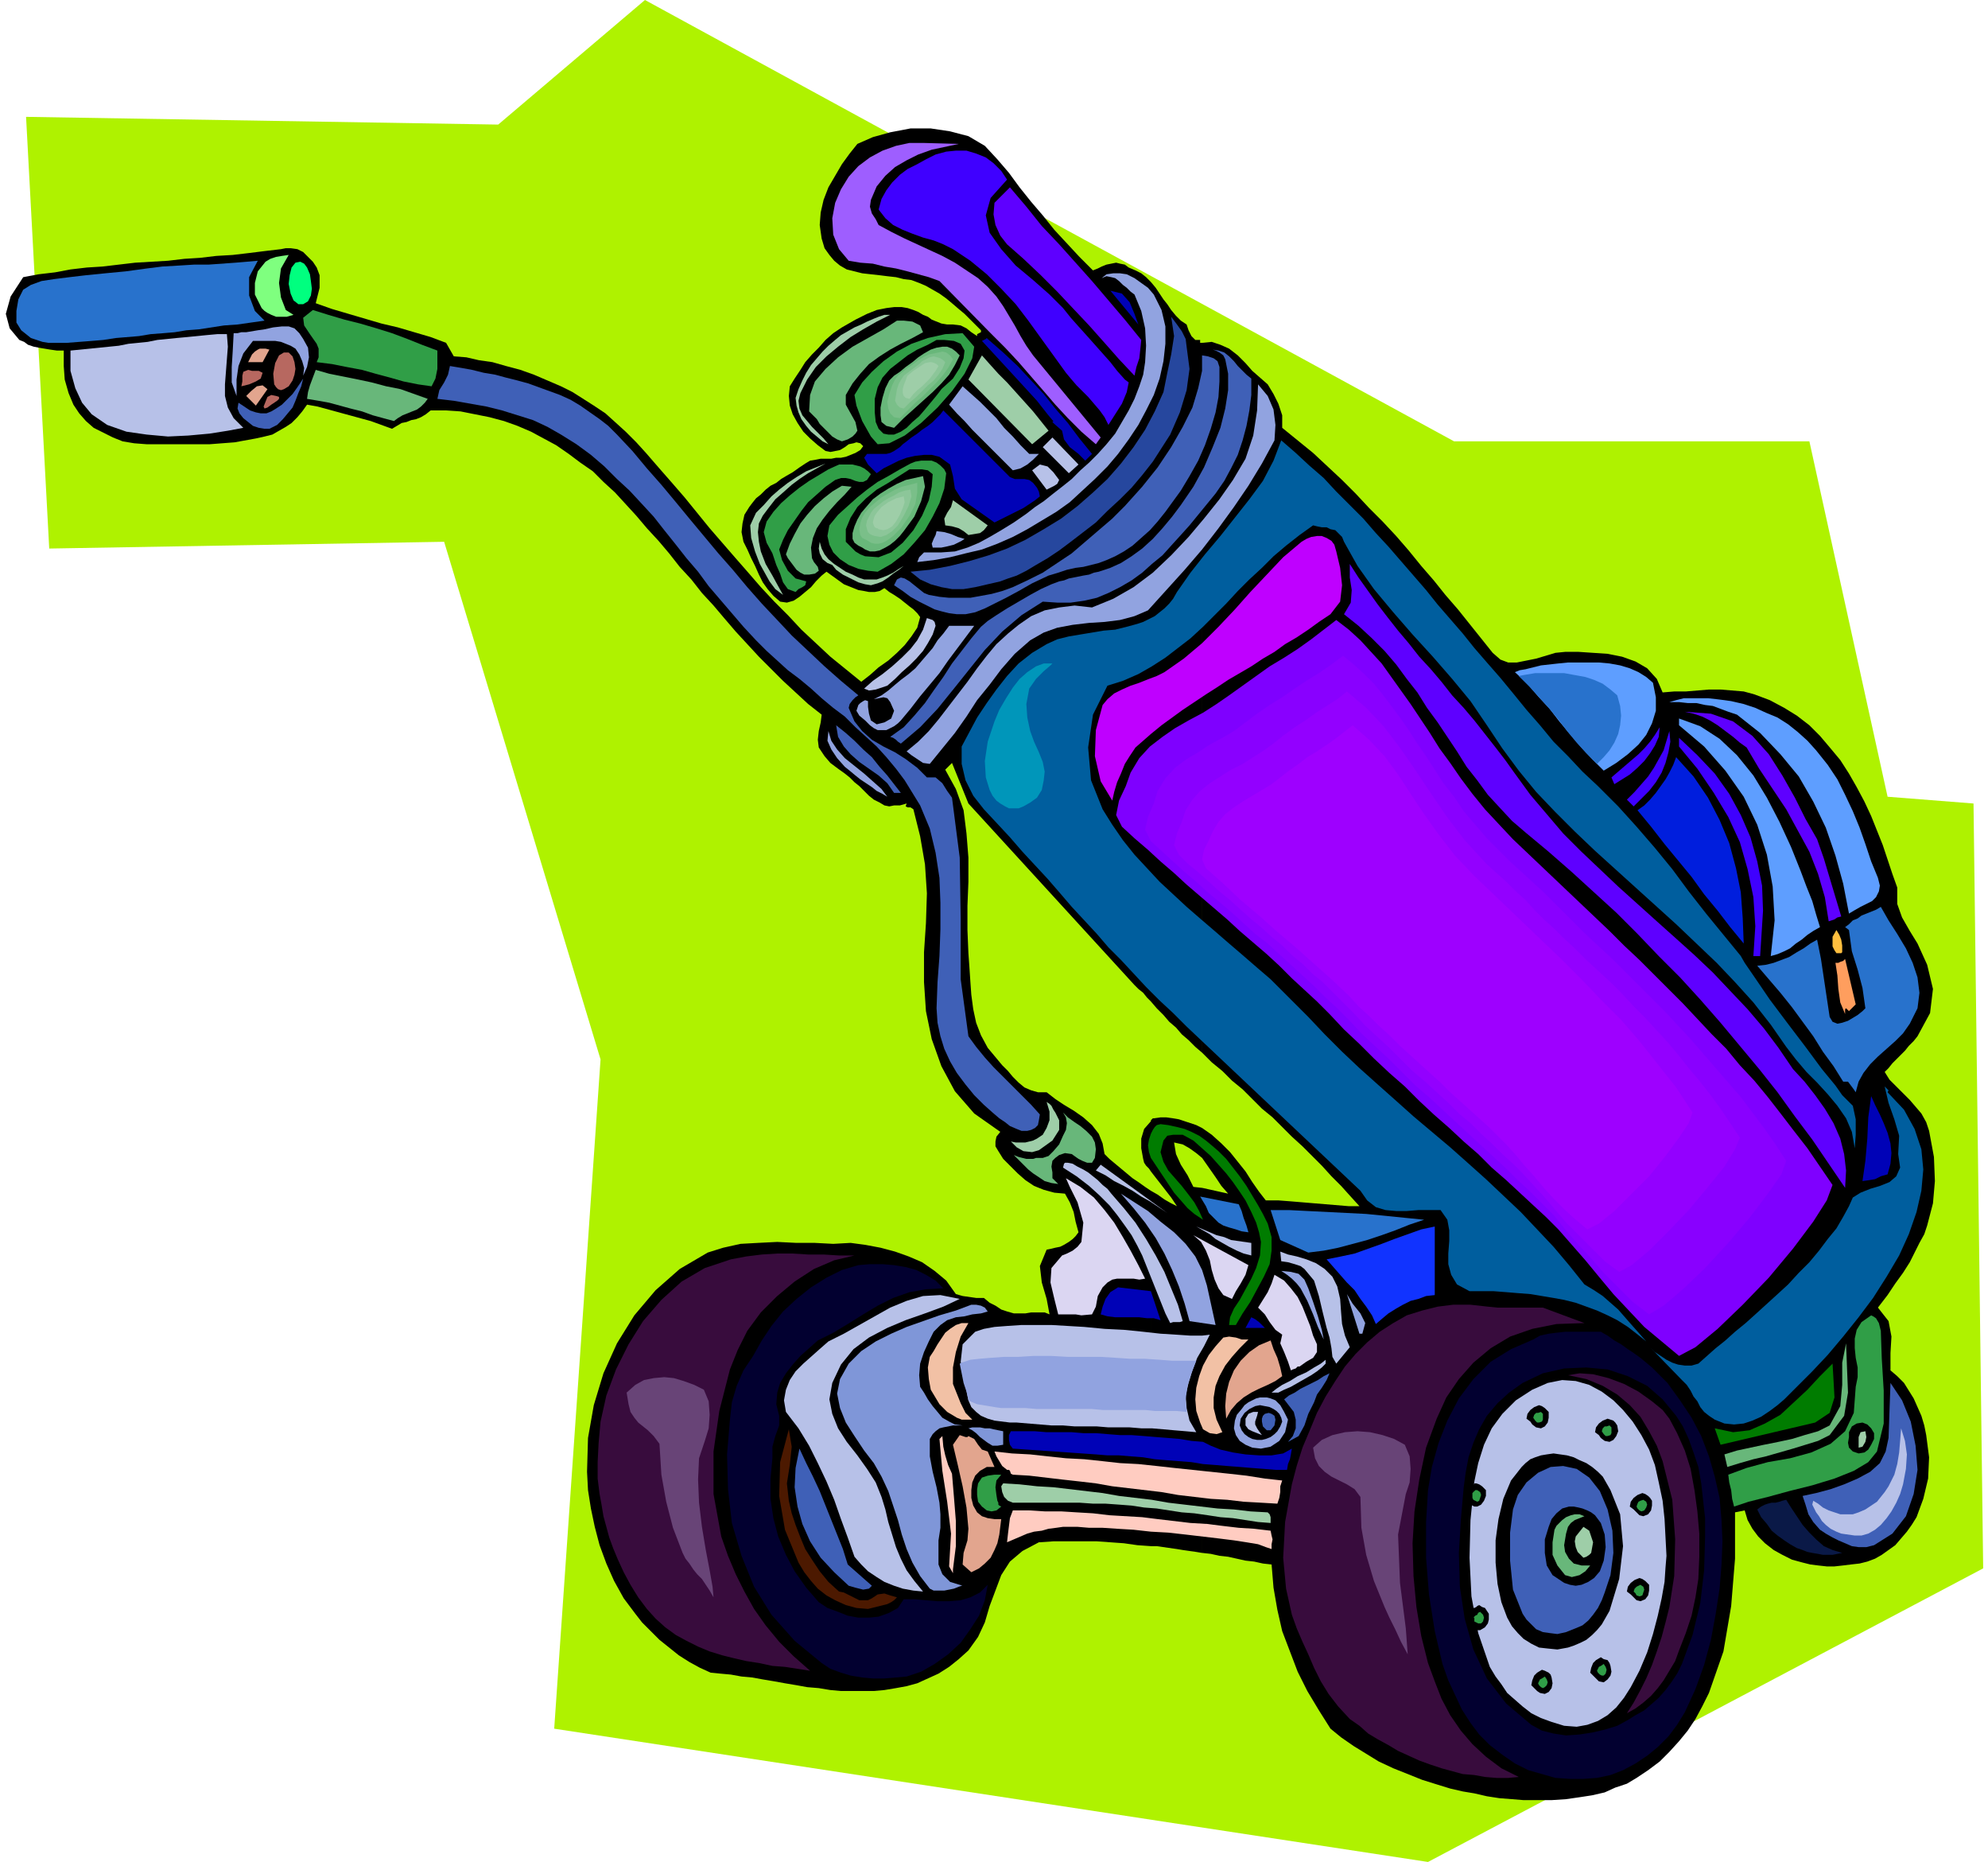 <svg xmlns="http://www.w3.org/2000/svg" width="2.059in" height="1.928in" fill-rule="evenodd" stroke-linecap="round" preserveAspectRatio="none" viewBox="0 0 2059 1928"><style>.pen1{stroke:none}.brush3{fill:#000}.brush4{fill:#0002b7}.brush6{fill:#3f00ff}.brush7{fill:#5e00ff}.brush9{fill:#2872cc}.brush11{fill:#91a3e0}.brush12{fill:#309e47}.brush13{fill:#9ecea8}.brush15{fill:#68b77a}.brush16{fill:#b7c1e8}.brush17{fill:#7abf89}.brush18{fill:#8cc699}.brush19{fill:#e2a58e}.brush20{fill:#3f60b7}.brush21{fill:#b76860}.brush22{fill:#005e9e}.brush29{fill:#5e9eff}.brush33{fill:#007c00}.brush34{fill:#dbd6f2}.brush36{fill:#380c3d}.brush37{fill:#020030}.brush38{fill:#7f96d8}.brush39{fill:#f2c1a5}.brush42{fill:#ffccc1}</style><path d="m27 121 489 8L668 0l838 457h368l81 368 89 7 10 792-575 304-905-138 48-693-162-536-409 7-24-447z" class="pen1" style="fill:#aff200"/><path d="m1245 355 10-1 9 3 9 4 9 7 8 8 7 8 8 7 8 7 6 10 5 10 4 12v13l16 13 16 13 15 14 15 14 14 14 14 15 14 14 14 15 13 15 13 16 13 15 12 15 13 15 12 15 12 15 12 15 8 7 8 3h9l10-2 10-2 10-3 10-3 10-1h14l15 1 15 1 15 3 14 5 12 7 10 11 6 14 12-1h12l12-1 12-1h12l12 1 12 1 11 3 16 6 15 8 13 8 13 10 11 11 11 13 10 12 9 14 8 14 8 15 7 15 6 15 6 15 5 15 5 15 5 14v17l5 14 8 14 8 13 10 22 6 25-3 25-13 24-4 5-5 5-4 5-4 4-5 5-4 4-4 5-4 4 5 8 7 7 7 7 7 7 6 7 6 7 5 9 3 9 5 27 1 25-2 23-6 23-3 9-5 9-5 10-5 10-7 11-8 11-8 12-10 13 11 14 3 16-1 17v18l7 6 7 7 5 8 5 8 4 9 4 9 3 10 2 10 3 23-1 22-5 21-7 19-5 8-5 7-6 7-6 7-7 5-7 5-7 4-8 3-8 2-9 1-8 1-9 1h-8l-9-1-8-1-8-2-11-3-10-5-9-5-9-7-7-7-6-8-5-9-3-10-10 2v48l-4 49-8 47-15 43-7 14-7 13-8 12-9 11-10 11-10 10-12 9-12 8-10 6-12 4-11 5-13 3-13 2-14 2-15 1h-29l-12-1-13-1-13-2-13-3-12-2-13-3-13-4-16-5-15-6-15-6-15-7-13-8-13-8-13-9-11-9-12-19-12-20-10-20-8-21-8-21-5-22-4-23-2-24-9-1-9-2-9-1-9-2-9-2-9-1-9-2-9-1v-378l27 6-7-8-6-9-7-10-7-10v-31l10 7 10 9 9 9 8 10 8 10 7 11 7 10 7 9h13l13 1 12 1 12 1 12 1 12 1 12 1h11l-10-11-9-10-10-10-10-11-10-10-10-10-11-10-10-10-10-10-11-9-10-10-10-10-11-9-10-10-11-9-10-10V355zm-53-63 5 6 4 6 4 6 4 5 4 6 5 6 5 5 6 4 2 6 3 6 4 4h5v3h2v735l-7-6-7-7-7-6-6-7-7-6-6-7-7-7-6-7V292zm53 1316-6-1-7-1-7-1-6-1-7-1-7-1-7-1h-6v-368l7 4 7 5 7 4 6 3-6-9-7-9-7-9-7-9v-53l1-1 1-1h1l7-1h6l7 1 6 1 6 2 6 2 6 2 6 3v31l-6-5-7-5-7-4-9-2 2 12 5 11 7 11 6 12 9 1v378zM1012 348v-2l2-1 2-1v-2l-5-5-6-6-6-6-6-5-7-6-6-5-7-5-7-4-7-4-7-3-8-3-8-1-8-2-9-1-8-1-9-1-9-1-8-2-8-2-7-4-6-5-5-6-5-7-3-10-2-14 1-13 3-13 5-13 7-12 7-12 8-11 8-10 16-7 18-5 21-4h21l20 3 19 5 17 10 13 14 12 14 11 15 12 15 12 14 12 15 13 14 13 14 14 14 5-2 4-2 5-2 5-1 5-1 4 1 5 1 4 3 7 3 6 3 5 4 5 5v745l-4-4-4-5-5-4-4-4-172-188-17-42-7 7 11 20 8 22 3 24 2 25v25l-1 25v25l1 24 1 14 1 15 1 14 2 15 3 14 5 13 7 13 10 12 5 6 6 6 5 6 6 6 6 5 7 3 7 2h9l9 7 9 6 10 6 10 7 9 8 7 9 4 10 2 11 5 5 6 5 6 5 6 5 6 5 6 4 7 5 6 4v368l-14-1-14-2-14-1-14-1h-45l-15 1-17 9-13 11-9 14-6 16-6 16-5 17-7 15-10 14-10 9-10 8-11 7-11 5-11 5-11 3-11 2-12 2-11 1h-34l-11-1-12-2-12-1-11-2-12-2-11-2-12-2-11-2-11-1-11-2-11-1-10-1-11-5-11-6-11-7-10-8-10-8-9-9-9-9-7-9-12-16-10-18-8-18-7-19-5-19-4-19-3-19-1-19 1-35 6-34 10-33 14-31 18-29 22-26 25-22 29-17 16-5 18-4 18-1 20-1 20 1h19l19 1 18-1 15 2 16 3 15 4 14 5 14 6 13 9 12 10 10 14 7 2 7 1 7 1h8l6 5 6 3 6 4 6 2 7 2h12l6-1h14l5 2-3-16-5-17-2-17 7-17 5-1 4-1 5-1 4-2 5-3 4-3 3-3 3-4-3-11-2-10-4-10-5-9-11-1-11-3-10-4-9-6-8-7-8-8-7-7-5-8-3-5v-5l1-5 4-5-27-19-20-23-14-26-10-28-6-29-2-30v-31l2-30 1-31-2-30-5-29-7-28-3-2h-3l-2-1 1-3-7 2h-6l-5 1-5-1-5-3-6-3-5-4-5-5-5-5-5-4-5-5-5-4-7-5-8-6-6-7-6-9-1-8 1-9 2-9 1-8-14-11-13-12-13-12-13-13-12-12-12-13-12-13-12-14-11-13-12-13-11-14-12-13-11-14-11-13-12-13-11-13-11-12-11-12-12-11-11-11-13-9-12-9-13-9-13-7-13-7-14-6-14-5-15-4-15-3-15-3-15-1h-16l-5 4-5 3-5 2-5 1-5 2-5 1-5 3-5 3-11-4-11-4-11-3-11-3-11-3-11-3-11-3-11-2-5 7-5 6-6 6-6 4-7 4-7 4-8 2-9 2-11 2-11 2-13 1-13 1h-65l-13-1-12-2-10-4-10-5-10-5-8-7-7-8-6-9-5-12-4-14-1-14v-16h-7l-7-1-6-1-6-1-5-1-6-2-4-3-5-2-10-12-4-15 5-18 13-20 16-3 17-2 16-3 17-2 16-1 17-2 17-2 17-1 17-1 17-2 16-1 17-2 17-1 17-2 16-2 17-2 5-1h5l7 1 6 3 5 5 5 5 4 6 3 8v13l-2 8-2 8 17 6 17 5 17 5 17 5 17 4 17 5 17 5 16 6 8 14 13 1 13 3 14 2 14 4 15 4 14 5 14 6 14 6 12 6 11 7 11 7 12 8 10 9 11 10 11 11 10 11 13 15 14 16 13 15 13 16 13 16 13 15 13 15 14 16 13 15 14 15 14 14 14 15 15 14 15 14 16 13 16 13 9-7 9-8 10-7 9-8 8-8 7-9 6-9 3-11-3-4-4-4-4-3-5-4-5-4-6-4-5-3-5-4-5 3-5 1h-6l-5-1-6-1-5-2-5-2-5-2-18-13-5 4-6 6-5 6-6 5-6 5-6 4-7 2-7-1-7-6-6-7-5-7-4-8-4-9-4-8-4-9-4-8-2-10 1-9 2-9 5-8 3-4 4-5 5-4 5-5 5-4 6-3 5-4 5-3 7-4 7-5 6-4 5-3 6-1 5-1h11l5-1h5l5-1 5-2 5-2 5-3 3-4-3-3-4-1-3 1-5 1-4 3-5 3-5 1-5 1-5-1-8-6-8-7-7-7-6-9-5-9-3-9-1-10 1-10 5-8 6-9 5-8 7-8 7-7 7-8 8-7 9-6 14-8 12-6 10-4 10-2 8-1h8l6 1 6 2 5 2 5 3 5 2 4 3 5 2 5 2 6 1h6l8 1 6 3 5 4 6 4zm180 813-7 8-3 10v10l2 11 1 4 2 3 3 3 2 3v-52z" class="pen1 brush3"/><path d="M909 470h-11l-3 4 4 7 9 9 7-5 8-4 8-4 8-3 9-2 9-1h8l8 2 11 8 3 12 2 13 7 11 34 24 6-3 6-3 6-3 6-3 6-3 6-4 6-4 5-4-1-5-2-4-4-5-4-3-5-1h-10l-5-2-69-69-3 4-4 4-4 4-5 4-6 4-5 4-6 4-5 4-4 3-3 3-3 2-3 2-4 2-4 1h-9z" class="pen1 brush4"/><path d="m1140 453-5 7-15-13-14-14-13-14-12-14-13-15-13-15-14-15-15-15-53-54-11-4-11-3-11-3-12-3-12-2-12-3-13-1-12-2-10-12-6-15-1-17 3-16 6-14 8-13 10-11 12-9 13-7 14-5 14-3h14l37 1-14 3-14 3-14 5-12 6-12 7-10 9-9 11-6 14-1 7 2 7 4 6 3 6 13 7 14 7 13 6 13 6 13 6 13 7 12 8 12 8 10 9 9 10 7 10 6 10 6 10 6 11 6 10 7 10 70 85z" class="pen1" style="fill:#9e5eff"/><path d="m1101 319 8 10 8 9 9 10 8 9 8 9 8 9 7 9 8 9 4 3-2 10-5 12-7 11-7 11-4-8-5-7-6-7-6-7-6-6-6-6-6-7-5-6-13-18-13-18-13-18-13-17-15-16-15-15-17-14-18-12-10-5-10-4-11-3-11-4-10-4-10-5-8-7-7-9 3-11 5-9 6-8 8-8 8-6 10-5 9-5 10-5 11-3 10-1h11l10 3 10 4 8 6 8 8 6 9-17 19-5 18 4 18 12 17 15 17 18 15 17 15 14 14z" class="pen1 brush6"/><path d="m1182 352-1 10-1 9-3 9-2 9-16-17-15-17-16-18-17-18-16-17-17-17-18-17-17-15-7-9-5-11-2-11 1-12 16-16 17 20 16 20 18 19 17 19 17 19 17 20 17 20 17 21z" class="pen1 brush7"/><path d="m299 264-8 14-2 15 2 15 5 13 8 5-7 2h-11l-5-2-4-2-3-2-3-3-2-4-5-10v-12l3-12 8-10 5-3 6-2 6-1 7-1z" class="pen1" style="fill:#7fff7f"/><path d="m274 332-14 2-14 2-14 1-13 2-13 2-13 1-12 2-12 1-13 1-12 2-12 1-12 1-13 2-12 1-13 1-13 1H50l-6-1-6-2-6-2-5-4-5-4-5-8v-12l2-12 5-10 8-5 11-4 13-2 16-2 17-2 20-2 21-2 22-3 16-2 17-1 16-1h15l14-1 14-1 12-1 11-1-9 17v19l6 16 10 10z" class="pen1 brush9"/><path d="M314 315h-5l-5-4-3-7-2-10 1-9 2-8 4-5 5-1 4 2 3 4 3 7 1 7 1 8-1 7-3 6-5 3z" class="pen1" style="fill:#00ff7f"/><path d="m1175 305-4-3-4-4-4-3-4-4-4-3-4-1-5-1-5 2 5-4 7-1h7l7 1 8 4 7 5 7 5 6 7 8 16 4 17v18l-2 18-4 18-6 17-8 16-8 15-10 15-11 15-11 13-13 13-13 12-13 12-14 10-15 9-15 9-15 8-16 7-16 6-17 4-16 4-17 3-17 2 2-5 3-3 2-2h18l14-1 13-4 12-5 11-6 12-7 13-8 13-9 9-7 9-6 10-8 9-7 10-8 9-9 9-8 9-9 9-10 9-11 7-12 7-12 6-12 5-13 4-12 2-13 1-17-1-18-4-18-7-17z" class="pen1 brush11"/><path d="m1179 336-29-35 12 3 8 9 5 12 4 11z" class="pen1 brush4"/><path d="M453 363v19l-2 10-4 8-14-2-15-3-14-4-15-4-14-4-16-3-15-3-16-2 2-5v-9l-2-5-7-10-6-9-1-8 10-8 16 5 17 5 16 4 17 5 16 5 16 6 15 6 16 6z" class="pen1 brush12"/><path d="m922 326-14 7-14 8-13 8-13 10-12 10-11 11-9 13-7 14-2 8 1 8 3 7 5 6 5 6 6 6 6 6 5 6-6-3-6-5-6-5-5-6-5-7-3-7-2-7-1-8 3-9 4-9 4-8 5-8 6-7 6-7 6-6 7-6 6-5 7-4 7-4 7-3 6-3 7-3 5-2 6-2h6z" class="pen1 brush13"/><path d="m1229 359 3 23-3 22-7 23-10 23-9 14-9 14-11 14-11 13-12 12-13 12-12 12-13 10-13 10-12 9-12 8-12 7-10 6-10 5-9 3-8 3-13 3-13 3-12 2h-12l-11-2-11-3-11-5-10-8 20-2 21-4 20-5 20-6 19-7 19-9 19-11 18-11 17-13 16-14 15-14 14-16 13-17 12-18 10-19 9-20 4-20 4-19 3-19-3-20 6 8 5 7 4 8 1 8z" class="pen1" style="fill:#26479e"/><path d="m956 344-11 6-12 6-11 6-11 7-11 8-9 10-8 10-7 12v10l5 9 5 9 2 9-2 3-3 3-5 3-6 2-5-2-5-3-4-4-4-4-5-5-3-5-4-4-4-4 1-17 5-14 11-13 13-12 15-11 16-9 16-9 14-9h7l9 1 8 4 3 7z" class="pen1 brush15"/><path d="m314 351 5 9 1 10-2 10-4 9 1-8-2-7-3-7-4-6-5-3-5-2-5-2-6-1h-23l-10 13-5 13-2 14v17l-5-14v-16l1-16 1-19h4l4-1h5l6-1 6-1 7-1 9-2 9-1h7l6 2 5 5 4 6z" class="pen1 brush11"/><path d="m235 346 1 13-1 13-1 13-1 13v12l3 12 6 11 10 10-16 3-19 3-22 2-21 1-22-2-21-3-20-7-16-11-10-12-7-15-5-18v-21l10-1 10-1 10-1 10-1 10-1 10-2 10-1 10-1 10-2 10-1 10-1 11-1 10-1 10-1 11-1h10z" class="pen1 brush16"/><path d="m1009 359-2 12-8 16-13 18-15 17-17 16-17 13-16 8-12 1-7-8-9-16-6-16-2-11 8-13 10-11 12-11 14-10 15-8 17-6 18-4 18-1 12 14z" class="pen1 brush12"/><path d="m906 413 3-12 5-10 8-9 9-7 9-7 10-6 11-5 9-5h8l10 1 7 3 4 7-1 8-4 10-7 11-11 10-1 1-3 4-4 5-5 6-5 6-6 7-7 6-6 6-6 4-7 3h-6l-5-1-5-5-3-7-1-10v-14z" class="pen1 brush3"/><path d="m926 443-8-2-5-4-1-7v-8l2-10 3-10 4-8 5-5 6-4 6-5 7-5 6-5 6-4 7-4 6-2 6-1h5l5 2 4 3 4 4-5 10-6 10-8 9-9 9-10 9-10 9-10 9-10 10z" class="pen1 brush15"/><path d="m932 433-6-1-4-4-2-5-1-7 2-8 3-9 3-6 3-4 5-4 5-4 6-4 5-4 5-3 6-3 5-1 5-1 4-1 4 1 4 3 3 4-5 9-5 7-7 8-7 7-7 7-8 7-8 8-8 8z" class="pen1 brush17"/><path d="m936 423-4-1-3-3-2-4 1-6 1-6 2-6 3-5 2-3 4-3 4-3 4-3 4-3 3-3 4-2 4-2 4-1 4 1 3 1 3 2 2 2-3 7-4 6-5 6-6 5-6 6-6 6-7 6-6 6z" class="pen1 brush18"/><path d="m942 413-4-1-2-2-1-3v-4l1-4 2-5 1-3 1-2 6-5 6-4 6-4 5-1h2l3 1 2 1 2 2-3 5-3 4-3 4-4 4-4 4-5 4-4 4-4 5z" class="pen1 brush13"/><path d="M272 375h-15l2-4 2-4 3-3 3-2 2-1h6l4 1-7 13z" class="pen1 brush19"/><path d="M1296 392v17l-2 16-3 16-4 15-5 15-7 14-7 13-9 13-9 11-9 11-9 11-9 10-10 11-9 10-11 9-10 9-11 8-12 7-12 6-12 5-13 3-14 2h-14l-15-1-22 14-20 17-18 19-16 20-16 20-17 21-18 19-20 17-3-2-2-2-3-2-3-1 14-10 11-12 11-13 9-13 10-14 9-14 10-13 10-13 10-12 7-6 9-6 11-7 12-7 12-7 11-6 11-5 8-3 5-1 5-2 5-1 5-1 5-1 6-1 5-2 5-1 12-4 11-5 11-7 11-8 11-10 10-11 10-12 9-12 13-19 11-20 9-21 8-20 5-20 3-19v-17l-3-15-2-4-4-3-4-2-3-1 6 1 6 2 5 4 5 5 4 5 5 5 4 4 5 4z" class="pen1 brush20"/><path d="m294 403-3 1-3-1-2-2-2-3-1-11 2-11 4-8 5-3h5l4 4 2 6 1 7-1 6-2 6-4 6-5 3z" class="pen1 brush21"/><path d="m1086 446-17 14-66-67 14-25 8 9 9 10 9 9 9 10 9 10 9 10 8 10 8 10z" class="pen1 brush13"/><path d="M1263 380v15l-1 16-3 16-5 17-6 17-7 16-9 16-9 15-8 11-8 11-8 10-8 9-9 8-9 8-9 6-9 5-9 4-8 3-8 2-8 2-8 1-9 2-9 3-10 3-17 8-14 8-13 7-12 6-10 5-10 4-10 2h-9l-8-1-8-2-7-2-8-4-8-4-9-5-8-6-9-6 3-6 4-2 4 1 5 3 5 4 5 4 5 4 5 2 11 2 10 1h22l11-2 11-2 11-3 11-4 15-7 16-8 15-10 15-10 14-12 14-12 14-12 13-13 18-20 16-20 14-21 12-21 10-20 6-20 4-18v-16l6 1 6 2 4 3 2 6zM889 720l-3 2-3 3-3 4-1 4 6 14 8 10 10 9 12 7 12 6 11 7 12 9 10 10h9l7 6 5 8 5 7 8 62 1 63v63l8 59 8 11 9 11 9 10 10 10 10 10 10 10 9 9 9 10-1 6-1 5-3 3-4 2-4 1h-6l-5-2-7-3-5-4-6-4-7-6-9-8-10-10-9-11-9-12-7-12-6-13-4-13-3-14-1-15 1-27 2-27 1-28v-27l-1-26-4-26-6-25-10-24-8-13-8-13-9-12-10-12-10-11-11-10-11-10-11-11-12-9-12-10-11-10-12-10-12-9-11-10-11-10-11-11-13-14-12-14-12-14-12-14-11-15-12-14-11-14-12-15-11-14-12-13-13-14-13-12-13-13-14-12-15-11-16-10-14-8-15-7-16-5-16-5-16-4-17-3-17-3-17-2 2-9 5-8 4-8 2-9 12 2 11 2 12 3 12 2 11 3 12 3 11 3 11 4 11 4 11 4 11 5 10 6 10 7 10 7 9 7 9 9 16 17 15 18 15 17 15 18 14 17 15 18 15 18 15 17 15 18 15 17 16 17 15 16 17 16 17 16 17 15 18 15z" class="pen1 brush20"/><path d="m272 386-2 6-5 3-7 3-8 2 1-5v-6l1-4 5-2 4 1h7l4 2z" class="pen1 brush21"/><path d="m408 436-11-3-11-3-11-4-12-3-11-3-11-3-11-2-12-2 1-7 2-7 3-8 3-8 14 4 15 3 15 3 14 3 15 4 15 3 14 5 14 5-3 4-4 4-4 3-5 2-5 2-5 2-5 3-4 3z" class="pen1 brush15"/><path d="M279 444h-5l-6-1-6-2-5-4-5-4-4-5-2-5 1-6 6 4 6 4 6 2 5 1h6l5-2 5-3 6-4 5-5 6-6 5-7 6-9-2 8-3 7-3 8-3 7-5 6-5 6-6 6-8 4z" class="pen1 brush20"/><path d="m963 791-7-1-6-4-6-4-5-4 12-10 11-11 10-12 10-13 10-13 10-13 10-14 10-13 10-12 12-11 11-9 13-9 14-6 15-3 16-2 18 2 22-9 21-12 20-15 19-18 18-19 16-19 16-20 14-20 13-22 8-24 4-26 1-27 10 12 6 14 2 16-1 16-13 24-14 23-15 22-16 22-17 22-18 21-19 21-19 21-14 6-15 4-16 2-16 1-17 2-16 3-14 5-14 8-16 14-14 16-12 16-13 16-11 17-12 17-13 16-13 16z" class="pen1 brush11"/><path d="m265 420-10-10 5-5 6-5 6-1 5 4-12 17z" class="pen1 brush19"/><path d="M1066 470h10l-6 6-6 5-7 4-8 2-9-9-8-8-9-9-8-8-8-8-8-9-8-8-8-9 14-19 9 8 9 8 9 9 8 8 8 10 9 9 8 9 9 9z" class="pen1 brush11"/><path d="m274 423-1-2 2-5 2-5 4-2 5 1 3 1v2l-2 2-3 2-3 2-4 3-3 1z" class="pen1 brush21"/><path d="m1090 453 27 28-10 9-27-27 10-10z" class="pen1 brush16"/><path d="m1803 990 4 7 11 16 15 22 18 24 19 25 17 23 14 17 7 10 11 11 3 14v16l-1 14-3-17-6-14-9-13-10-12-11-12-11-11-11-13-10-13-16-23-18-23-19-21-19-20-21-20-21-20-21-19-21-19-21-19-21-19-21-20-20-20-20-21-18-22-17-23-16-24-17-25-19-23-20-23-21-23-20-23-20-24-17-24-14-25-2-5-4-4-3-3-5-1-4-2h-5l-5-1-4-1-14 10-14 11-13 11-12 12-13 12-12 12-12 13-12 12-12 12-13 12-13 10-13 10-14 9-14 8-16 7-16 5-15 30-5 34 3 34 12 30 10 16 11 16 12 15 13 14 13 14 14 13 14 13 15 13 14 12 15 13 14 12 15 13 14 12 13 13 13 13 13 13 17 18 18 18 18 17 19 17 18 16 19 17 19 16 19 16 18 16 19 17 18 17 18 17 17 18 17 18 16 19 16 20 10 6 9 6 8 7 8 7 7 8 7 8 8 9 7 8-10-8-9-7-11-7-10-5-11-5-11-4-11-4-12-3-11-2-12-2-12-2-13-1-12-1-13-1h-25l-13-7-6-10-3-11v-11l1-13v-11l-2-11-7-10h-23l-12 1h-11l-11-1-10-3-9-7-7-10-180-170-14-14-14-13-14-14-13-14-13-14-13-13-12-14-13-14-13-14-12-14-13-15-13-14-13-14-13-15-13-14-14-15-11-14-8-16-4-17v-18l8-15 8-15 10-15 10-14 11-14 12-13 14-11 15-9 11-5 12-3 12-2 12-2 12-2 12-1 12-3 11-3 6-2 6-3 6-3 5-4 5-4 5-5 4-5 4-7 14-20 15-19 16-19 15-19 15-19 14-19 11-21 8-21 15 13 14 13 15 13 13 14 14 14 14 14 13 15 13 14 13 15 13 15 13 15 12 15 13 15 13 15 12 15 13 15 14 16 14 17 13 16 14 16 14 17 15 15 15 16 16 15 21 21 19 21 19 22 18 22 17 23 18 23 18 22 18 22z" class="pen1 brush22"/><path d="m859 544 9-11 10-9 10-9 10-8 11-8 11-6 12-7 11-6 5-2 6-1h11l5 2 4 3 4 4 2 4-2 16-5 15-7 14-8 14-11 13-11 12-13 10-14 8-10-1-10-2-10-4-9-6-7-7-4-8-2-9 2-11z" class="pen1 brush12"/><path d="m811 616-8-6-6-8-5-9-5-9-5-13-4-14-1-13 6-13 8-8 8-9 8-7 9-7 9-6 10-6 10-4 10-4-9 5-9 5-9 6-8 6-9 8-8 7-7 9-6 8-4 8-1 9 1 10 2 10 5 13 7 12 6 11 5 9z" class="pen1 brush13"/><path d="m1097 497-2 4-3 2-4 2-4 2-15-20 8-6 8 2 6 6 6 8z" class="pen1 brush16"/><path d="m865 497-10 7-9 8-9 8-7 9-7 10-7 10-5 10-4 10 3 11 6 11 8 8 11 3-1 4-3 2-4 2-3 3-8-3-5-7-3-9-4-9-4-12-6-11-3-11 3-11 7-10 8-9 9-8 10-8 10-7 10-6 10-6 11-5h14l4 1 4 1 4 2 4 3 3 3-4 6-4 2h-4l-4-1-5-2-5-1h-5l-6 2z" class="pen1 brush12"/><path d="m966 491-1 13-3 14-7 16-9 15-11 13-12 10-13 5-14-1-5-2-5-3-5-5-5-5v-13l5-12 7-11 9-9 11-9 12-7 11-7 11-7h13l6 1 5 4z" class="pen1 brush3"/><path d="m896 569-3-2-4-2-4-3-2-4v-6l2-7 3-7 4-7 6-7 6-7 8-6 8-5 9-5 9-4 9-2 9-2 2 11-4 15-7 16-11 15-4 5-5 5-5 4-5 3-6 3-5 1h-5l-5-2z" class="pen1 brush15"/><path d="m902 562-3-2-4-2-2-1-2-3-1-6 1-6 2-6 3-5 5-6 6-5 6-5 7-4 7-4 7-3 8-2 8-2v10l-2 12-6 12-9 13-4 4-4 4-4 3-3 2-4 2-4 1h-4l-4-1z" class="pen1 brush17"/><path d="m906 555-3-1-2-1-2-2-1-3-1-4 1-5 2-4 2-4 3-4 5-4 5-4 5-3 6-3 5-3 6-2 6-1 1 7-3 10-5 10-6 10-6 6-6 4-6 2-6-1z" class="pen1 brush18"/><path d="m910 548-1-1h-1l-2-1-1-2-1-3 1-4 1-3 2-3 5-6 7-5 8-4 8-2 1 6-2 6-3 7-4 7-4 5-5 3-4 1-5-1z" class="pen1 brush13"/><path d="m882 504-7 8-8 8-8 9-7 9-6 9-4 10-2 10 1 11 2 4 4 5 1 4-4 3-6 1h-5l-4-2-4-3-3-4-3-4-3-4-2-4 4-11 5-10 6-11 7-9 8-9 9-8 9-7 10-6 10 1z" class="pen1 brush15"/><path d="m1023 544-4 5-4 3-6 1-6 1-5-4-5-3-7-2-7-1-1-7 3-6 4-6 2-7 36 26z" class="pen1 brush13"/><path d="m999 558-3 2-4 2-4 2-4 1-4 1-5 1h-9l-1-4 2-5 2-4 1-4 8 1 7 2 7 3 7 2z" class="pen1 brush11"/><path d="m1384 571 4 17 2 18-2 17-10 13-12 8-11 8-12 8-12 7-11 8-12 7-12 8-12 7-12 7-12 8-11 7-12 8-12 8-11 8-11 8-11 9-8 7-8 7-6 9-5 8-4 10-4 9-3 10-2 9-12-20-6-26 1-27 7-26 5-6 7-6 8-4 9-4 9-3 10-4 8-3 8-4 20-14 19-16 17-17 17-18 16-18 17-18 17-18 19-16 5-3 5-2 6-1h5l5 2 5 3 3 4 2 7z" class="pen1" style="fill:#bf00ff"/><path d="m889 603-8-4-8-4-7-5-4-5-5-2-5-4-3-6-1-5 1-7 2 7 3 6 4 5 6 5 6 4 6 4 7 3 6 3 6 2h13l6-2 5-2 6-3 6-4 5-3-5 4-6 4-5 4-6 4-5 2-7 2-6-1-7-2z" class="pen1 brush13"/><path d="m1569 801 16 22 17 20 17 20 19 19 19 18 19 18 20 18 20 18 19 17 20 18 19 18 18 19 18 19 17 20 15 20 15 22 12 13 11 14 10 14 9 15 7 16 4 16 2 17-1 18-17-25-17-25-18-24-18-25-19-24-20-24-20-24-21-24-21-23-22-22-22-23-22-22-23-21-23-21-24-21-24-20-14-12-13-14-12-13-11-15-11-14-10-16-10-15-10-15-11-15-10-16-11-14-11-15-12-14-13-13-14-13-15-12 7-12 1-13-2-13v-14l9 14 10 14 10 14 10 13 11 14 11 13 11 14 12 13 11 13 11 14 12 13 11 13 11 14 11 14 10 13 10 14z" class="pen1 brush7"/><path d="m969 648-3 9-5 9-5 8-7 8-7 7-8 7-7 7-8 7-6 2-6 2-7 1-5-2 9-8 10-7 10-8 10-9 9-9 7-9 6-11 4-12 3 1 3 1 2 2 1 4z" class="pen1 brush16"/><path d="m1739 1404-18-15-18-15-16-17-16-17-15-18-14-17-14-16-14-16-13-13-13-12-14-13-14-13-15-13-14-14-15-13-15-14-16-14-15-14-15-15-16-14-16-15-15-15-16-15-15-16-13-13-13-12-13-12-13-13-13-12-14-12-14-12-13-12-14-12-14-12-14-12-13-12-14-12-13-12-14-12-13-12-6-12 3-15 7-15 5-14 9-15 11-12 13-10 13-9 14-8 15-8 14-9 13-9 14-10 14-10 14-10 15-9 14-9 14-10 13-10 13-10 13 10 12 11 11 12 11 12 10 14 10 14 10 14 10 15 10 15 10 16 11 15 11 16 12 16 13 16 14 15 15 16 100 95 15 15 16 15 15 15 15 15 15 15 15 16 15 16 15 15 14 17 15 16 14 17 14 18 13 17 14 18 13 19 13 19-6 16-14 22-21 28-25 30-27 28-26 25-23 19-17 9z" class="pen1" style="fill:#7f00ff"/><path d="m1708 1361-17-13-15-15-15-15-13-15-14-15-13-15-12-15-13-13-12-12-12-11-12-12-13-12-13-12-13-12-14-13-13-12-14-13-14-12-13-13-14-14-14-13-14-13-13-14-14-14-12-11-11-11-12-11-12-11-12-11-12-11-13-10-12-11-12-11-13-11-12-10-12-11-12-10-12-11-11-10-12-11-6-12 3-13 6-14 4-13 8-13 10-11 12-9 12-7 12-8 13-7 12-7 12-9 12-9 13-9 13-8 13-9 12-8 13-8 13-9 12-9 11 9 11 10 10 10 9 11 9 12 9 12 9 13 9 14 9 13 9 14 9 14 11 14 10 15 12 14 12 14 14 14 11 11 11 10 12 11 11 10 11 11 11 11 10 10 11 11 14 13 14 13 14 14 13 13 14 14 14 14 13 14 13 14 13 15 13 15 13 15 13 15 12 16 12 16 12 17 11 17-5 14-14 20-19 25-22 26-24 26-23 22-20 17-15 9z" class="pen1" style="fill:#8900ff"/><path d="m1677 1317-15-11-13-13-13-13-13-13-12-14-11-13-12-13-11-12-10-10-11-10-11-11-11-10-11-11-12-10-11-11-12-11-12-11-13-11-12-12-12-12-12-11-13-12-12-13-12-12-10-10-10-10-11-9-10-10-11-9-10-10-11-9-11-10-11-9-10-9-11-10-11-9-11-10-10-9-11-9-10-10-5-10 3-12 5-12 4-12 7-11 8-9 10-8 11-7 11-7 12-6 11-7 11-7 11-8 10-8 11-8 11-7 11-8 11-7 11-7 10-8 20 17 18 19 16 21 16 23 16 24 17 25 19 25 23 25 10 9 10 9 10 10 10 9 9 10 10 10 10 9 9 9 13 12 12 12 12 11 13 12 12 12 12 13 12 12 11 12 12 13 11 13 11 14 11 13 11 14 11 15 10 15 10 15-5 12-11 18-17 21-20 24-21 22-20 20-18 15-13 7z" class="pen1" style="fill:#9300ff"/><path d="m1644 1273-12-10-11-10-11-11-11-12-10-12-10-11-9-11-10-11-9-9-9-9-10-9-10-9-10-9-10-9-10-10-10-9-11-10-11-10-10-9-11-11-11-10-10-10-11-10-10-11-18-17-18-16-19-17-19-16-19-17-19-16-18-17-18-16-4-9 2-10 5-10 4-9 6-10 7-8 9-7 9-6 10-6 10-6 10-6 9-7 9-7 10-7 9-7 10-6 9-6 10-7 9-7 9-7 17 15 16 17 14 19 13 20 14 21 15 21 17 22 20 21 69 66 21 20 21 21 20 21 21 21 19 22 19 24 19 24 17 26-4 11-10 15-14 19-17 21-19 19-17 17-16 13-12 6z" class="pen1" style="fill:#9e00ff"/><path d="m1009 648-9 12-9 12-9 12-9 13-10 12-10 12-10 13-10 12-3 3-4 3-4 2-4 2h-9l-4-2-4-3-5-5-6-5-3-5 2-6 2-2 3-2 2-1 3 1v6l1 7 2 7 6 4 8-2 7-4 3-8-4-9-3-4-4-1-5 1-5 1 8-4 7-5 7-6 6-5 8-6 7-6 6-7 6-7 6-7 5-8 6-7 6-8h26z" class="pen1 brush11"/><path d="m1066 713-3 16 1 14 3 14 4 11 5 11 4 10 2 10-1 9-2 10-5 8-7 5-7 4-5 2h-10l-4-2-5-3-4-3-4-5-3-6-4-13-1-17 3-20 7-21 5-12 7-12 7-11 7-9 8-7 9-6 8-3h9l-2 2-7 6-8 8-7 10z" class="pen1" style="fill:#0096ba"/><path d="m1661 798-12-12-12-13-11-13-11-13-10-13-12-13-11-13-13-12 5-2 6-1 8-2 8-2 9-1 9-1 10-1h32l11 1 11 2 10 3 9 4 8 5 7 6 3 15v14l-4 13-6 12-8 10-11 10-12 9-13 8z" class="pen1 brush29"/><path d="m1573 700 5-1 6-1 6-1h30l11 2 11 2 9 3 9 4 8 6 7 6 3 11 1 10-1 10-2 9-4 9-5 8-6 7-7 7-11-11-10-11-10-12-9-12-10-12-10-11-10-11-11-11z" class="pen1 brush9"/><path d="m1945 909 2 8-1 6-3 6-4 4-6 3-6 3-7 4-5 3-6-31-8-29-10-29-13-27-15-26-19-23-21-22-24-19-9-3-8-3-8-3-8-1-9-2h-9l-9-1h-10l7-2 8-2h25l9 1 8 1 7 1 13 3 12 4 11 5 12 5 11 7 10 8 10 9 9 10 12 15 10 15 8 16 8 17 7 17 6 17 6 18 7 17z" class="pen1 brush29"/><path d="m1907 949-4 1-3 2-3 1-3 1-4-25-7-24-9-23-12-22-12-22-14-21-14-21-13-22-7-5-7-6-8-6-8-6-8-5-8-4-9-3-9-2 27 2 23 8 20 15 17 19 14 22 13 23 11 22 12 21 7 20 6 20 6 20 6 20z" class="pen1 brush7"/><path d="m1885 960-7 4-6 4-6 5-6 4-6 5-6 3-7 3-7 2 4-37-2-35-6-33-10-31-14-29-19-27-22-25-26-22v-7l22 8 20 13 18 17 17 21 14 23 13 25 12 26 10 25 6 16 6 15 4 14 4 13z" class="pen1 brush29"/><path d="M933 821h-7l-7-10-9-8-10-7-10-7-9-8-7-8-6-10-2-12 10 8 9 8 9 9 9 8 8 10 8 9 7 9 7 9z" class="pen1 brush20"/><path d="m1672 812-3-7 7-6 7-6 7-6 7-6 6-6 6-7 5-7 5-8-1 10-4 9-5 8-6 8-7 7-8 7-8 5-8 5z" class="pen1 brush6"/><path d="m919 825-5-3-6-3-5-4-6-4-6-4-5-4-6-5-5-4-8-9-6-9-4-9 1-10 3 10 6 9 8 9 10 8 10 8 9 8 9 8 6 8z" class="pen1 brush11"/><path d="m1692 835-7-7 8-8 7-8 7-8 6-9 5-9 5-9 3-10 3-10 1 11-2 11-3 11-4 10-6 10-7 9-8 8-8 8zm134 108-3 47h-7l2-31-2-30-6-29-8-28-12-26-15-25-17-25-19-23v-9l19 18 18 19 15 21 12 22 10 23 7 25 5 25 1 26z" class="pen1 brush6"/><path d="m1806 977-14-17-13-17-14-17-13-18-14-17-14-17-14-18-14-17 7-5 6-6 6-7 5-7 5-7 4-7 4-8 3-8 18 20 15 22 12 23 10 24 7 26 5 25 2 27 1 26z" class="pen1" style="fill:#001edd"/><path d="m1909 1120-10-16-11-15-10-16-11-15-11-15-12-15-12-14-12-14 9-1 8-2 8-3 8-3 8-5 7-4 7-5 7-4 4 20 3 20 3 20 3 20 3 5 5 2 5-1 6-2 5-3 5-3 5-4 3-3-3-21-5-19-6-19-3-22-4-3 4-3 4-4 5-2 4-3 5-2 5-2 5-2 5-3 8 14 9 14 9 15 7 15 5 15 2 16-2 16-8 16-7 10-8 8-9 8-9 8-8 8-7 9-5 9-3 11-2-3-3-4-3-4h-5z" class="pen1 brush9"/><path d="m1908 986-1 1h-5l-2-3-2-4v-10l4-7 3 5 2 5 1 6v7z" class="pen1" style="fill:#ffbf3f"/><path d="m1915 1047-1-1-1-1-1-1-1 1v5l-5-12-2-14-1-14-2-13h3l2-1 3-1 2-2 11 47-7 7z" class="pen1" style="fill:#ff9e5e"/><path d="m1709 1395 5 5 6 4 6 4 6 3 6 2 7 1h7l7-2 9-8 9-8 10-8 10-9 11-9 10-9 11-10 11-10 12-11 11-12 11-11 10-12 9-12 9-11 7-12 6-11 4-9 8-5 10-4 10-3 10-4 7-6 4-9-2-14 1-19-5-17-6-17-4-17 4 4-1 2 17 18 11 20 7 21 2 21-2 22-5 22-8 23-10 22-13 22-14 22-15 20-16 20-16 19-16 17-15 15-14 14-7 6-8 6-9 6-9 4-9 3-10 1-10-1-10-4-6-4-5-4-4-5-3-6-4-5-3-6-4-6-5-5-33-34z" class="pen1 brush22"/><path d="m1955 1216-7 2-6 3-6 1-7 1 3-21 2-23 1-22 3-22 4 9 5 10 4 9 4 10 3 11 1 10-1 11-3 11z" class="pen1 brush4"/><path d="m1093 1152 4 8v10l-7 11-14 10-7 2-9-1-7-4-6-6 5 1h10l4-1 4-1 4-2 3-2 3-2 4-7 3-8v-9l-3-10 3 2 2 2 2 4 2 3z" class="pen1 brush13"/><path d="m1090 1220 6 6-7-1-7-2-6-4-6-4-5-4-5-5-5-5-5-5 5 2 4 1 4 1h7l3-1h7l6-2 5-5 6-7 4-9 3-6 1-7-1-6-3-5 5 5 7 5 6 4 6 5 6 6 3 6 1 7-1 9-3 5h-5l-5-2-4-2-7-5-7-1-6 2-4 3-3 3-1 6 1 6v6z" class="pen1 brush15"/><path d="m1313 1267 4 14v14l-2 14-6 13-7 13-7 13-8 12-7 12h-7l1-8 4-9 6-9 6-11 6-11 5-11 4-13 1-14-2-10-3-10-5-11-6-12-6-9-7-10-7-9-8-9-8-9-9-8-9-8-11-6h-10l-6 1-4 5-3 12 3 10 5 9 7 8 7 8 7 9 6 8 5 9 4 9-9-6-7-6-7-8-7-8-6-9-6-9-6-9-6-9-2-6-1-7 1-6 2-6 2-4 2-3 2-2 4-1 8 1 9 2 8 2 7 3 8 4 7 5 6 5 7 6 8 8 7 9 7 9 7 10 6 10 6 10 5 9 5 10z" class="pen1 brush33"/><path d="m1140 1206 69 50-9-6-9-6-9-5-9-6-9-5-10-5-9-6-10-5 5-6zm85 162-3 1h-7l-3 1-5-10-4-10-4-10-4-10-4-10-4-10-4-10-5-10-6-11-7-10-8-11-8-10-10-10-11-10-13-10-14-9 1-4 1-1h3l5 1 5 3 6 3 5 3 5 4 5 4 5 5 5 4 4 5 13 15 12 15 11 17 10 17 9 17 7 17 7 17 5 17z" class="pen1 brush16"/><path d="m1142 1333-5 9-2 11-4 8-11 1-6-1h-18l-4-16-4-17 1-15 11-13 5-2 6-3 5-4 4-5 2-20-6-21-8-16-4-9 15 9 14 11 11 13 10 13 9 15 8 14 8 15 7 14-6 1-6-1h-17l-5 1-5 3-5 5z" class="pen1 brush34"/><path d="m1259 1372-27-4-5-18-6-18-7-17-8-17-9-16-11-16-12-15-13-15 14 9 14 9 13 11 14 11 12 12 10 13 7 14 5 16 9 41z" class="pen1 brush11"/><path d="m1283 1247 3 7 2 7 3 8 2 7-7-1-6-2-7-2-6-2-5-3-5-5-5-5-3-7-6-10 40 8zm72 50-29-13-10-31h19l20 1 20 1 20 1 20 1 20 2 20 2 20 2-15 5-15 6-14 5-15 5-15 4-15 4-15 3-16 2z" class="pen1 brush9"/><path d="M1296 1287v13l-8-2-7-3-8-4-7-4-7-4-6-5-7-4-7-4 7 3 7 3 7 3 8 2 7 3 7 1 7 1 7 1z" class="pen1 brush16"/><path d="m1425 1371-4-9-6-9-6-8-6-9-8-8-7-8-7-8-7-8 15-3 14-3 14-5 14-5 13-5 14-5 14-5 14-3v71l-9 1-8 3-8 2-8 4-7 4-8 5-6 5-7 6z" class="pen1" style="fill:#13f"/><path d="m1293 1310-3 10-5 9-5 8-4 8-9-4-5-7-4-9-3-10-2-10-4-10-5-9-8-7 57 31z" class="pen1 brush34"/><path d="m1388 1345 1 14 1 12 3 12 5 12-14 17-4-7-1-9-2-11-3-10-4-16-4-17-5-16-10-12-4-3-6-2-7-2-7-1-1-10 8 3 9 2 10 3 10 4 9 6 8 8 5 10 3 13z" class="pen1 brush16"/><path d="m885 1300-21 5-21 9-20 13-18 15-17 17-14 19-10 20-8 20-11 43-6 42v44l8 44 7 20 8 19 9 18 10 18 12 17 14 17 15 15 17 15-13-2-13-2-13-1-14-3-13-2-13-3-12-3-13-4-12-5-12-6-11-6-11-8-10-9-9-10-9-12-8-13-7-13-6-13-5-12-4-11-3-11-3-11-2-12-2-11-2-16v-17l1-20 2-22 6-27 10-27 13-26 15-24 19-22 21-19 24-14 27-9 16-3 16-2 16-1h16l16 1h16l16 1h16z" class="pen1 brush36"/><path d="m930 1665 6-9h12l11 1 12 1h12l12-1 10-3 10-5 8-8-3 16-6 16-9 14-10 14-13 12-14 10-14 8-15 5-11 1-12 1h-12l-11-1-12-2-10-3-11-4-9-6-28-23-24-27-18-29-13-32-10-34-4-35-1-36 3-36 2-18 5-17 7-16 10-15 9-16 10-15 12-15 14-13 15-12 16-10 16-8 17-5 12-1h13l12 1 12 2 11 3 10 5 10 6 8 8-18 1-17 3-17 6-16 8-15 9-16 10-15 9-16 8-9 8-9 8-8 9-7 9-6 10-3 10-1 12 3 12v10l-4 11-3 11v12l-2 21v21l3 20 5 19 8 19 9 17 12 17 13 15 9 6 11 4 10 4 11 2h11l10-1 11-4 9-5z" class="pen1 brush37"/><path d="m1371 1387-6-13-5-13-6-14-7-13-4-5-5-5-5-4-6-4 10 1 8 2 6 6 4 9 5 14 5 15 4 14 2 10z" class="pen1 brush11"/><path d="M1364 1392v8l-4 6-7 4-7 5h-2l-2 2-3 1-2 1-3-9-4-10-4-9 2-9-7-5-6-8-5-8-7-7 5-8 5-8 4-9 3-9 10 6 7 8 7 9 5 10 4 10 4 10 3 10 4 9z" class="pen1 brush34"/><path d="m1202 1367-7-2h-7l-8-1h-25l-8-1-7-2 2-8 3-8 5-7 8-5 34 4 10 30z" class="pen1 brush4"/><path d="M1411 1381h-3l-13-41 6 10 8 10 5 10-3 11z" class="pen1 brush11"/><path d="m862 1432-3 17 3 15 6 15 9 14 11 14 10 14 9 14 6 15 4 13 3 13 4 13 4 13 5 12 6 12 8 11 9 11-10-1-11-2-9-3-10-4-8-5-9-6-7-7-7-8-7-20-7-19-7-20-8-19-9-19-9-18-11-18-13-17-2-12 2-11 4-10 6-9 8-8 9-8 9-8 8-7 16-8 16-9 16-9 16-9 17-7 17-5 18-1 20 4-17 8-19 7-20 7-19 8-19 10-16 12-13 16-9 19z" class="pen1 brush16"/><path d="m1023 1358-7 2-9 1-8 2-9 1-9 3-7 5-7 7-5 10-5 11-4 12-1 12 1 12 4 6 4 7 5 7 5 6 5 6 7 4 6 3 8 1h-10l-5 1-5 1-4 1-4 3-3 3-3 5v18l3 16 4 16 3 16 1 12v14l-2 13v25l4 10 8 8 13 4h-1l-3 1-5 2-5 1-5 1h-11l-4-2-10-13-8-14-6-14-5-15-4-15-5-15-5-15-7-15-8-14-10-13-10-15-9-14-6-15-3-15 3-15 9-16 13-13 15-10 16-8 16-7 17-6 17-6 17-5 16-6h5l5 1 4 2 3 4z" class="pen1 brush38"/><path d="m1523 1351 9 1 9 1 10 1h47l43 16-29 1-25 5-23 8-20 12-18 15-15 17-13 19-10 22-11 30-7 33-5 33-2 33 1 34 3 32 5 30 7 28 7 19 7 18 9 17 11 16 12 14 14 13 16 12 18 9-11 1h-12l-12-1-11-2-12-1-11-3-11-3-12-4-11-4-11-5-11-5-10-6-11-6-10-6-9-8-10-7-12-13-10-13-8-13-7-14-6-14-6-13-6-14-5-14-6-27-3-32 2-37 7-39 5-19 6-19 8-19 7-17 9-17 10-16 10-15 11-13 12-12 13-11 14-9 14-8 16-5 16-4 16-2h18z" class="pen1 brush36"/><path d="m1796 1560-2-8-1-9-2-8-1-8 19-7 22-6 23-4 22-6 20-9 15-13 9-19 2-27 2-10v-10l-2-10-1-10v-10l2-9 5-8 10-7 2 1 3 2 3 5 2 8 1 29 2 33v34l-7 29-9 11-15 9-20 8-23 7-24 6-22 6-20 5-15 5z" class="pen1 brush12"/><path d="M1310 1375h-20l6-11 4 2 4 3 3 3 3 3z" class="pen1 brush4"/><path d="m1253 1382-6 12-7 12-5 13-4 13-3 13 1 13 3 13 7 12-11-1-12-1-11-1-12-1h-11l-12-1h-22l-12-1h-23l-12-1h-12l-12-1-12-1-12-1h-7l-8-1-8-1-7-2-7-3-5-4-5-5-3-7-4-20-4-20 2-18 13-13 9-3 11-2 13-1 15-1h31l17 1 17 1 21 2 20 1 20 2 18 2 16 1 15 1h12l8-1z" class="pen1 brush16"/><path d="m1229 1462-11-1h-22l-10-1h-44l-11-1h-57l-12-1h-25l-7-1-6-1-6-1-6-1-5-2-4-2-2-9-3-9-2-10-2-10 2-1 3-1 3-1 3-1 9-1 12-1 14-1h15l16-1h17l18 1h34l16 1 15 1h15l15 1 13 1h25l-5 13-4 13-2 14 1 13z" class="pen1 brush11"/><path d="m1003 1370-8 14-5 16-3 16v17l4 10 4 10 5 10 7 7h-11l-5-2-5-3-5-3-4-4-4-4-3-5-6-10-2-11-1-12 2-11 4-6 4-7 4-6 4-6 5-4 6-4 6-2h7z" class="pen1 brush39"/><path d="m1543 1807-11-11-9-12-9-14-7-15-7-15-6-17-4-17-4-17-6-38-3-38v-37l2-33 4-24 7-25 9-23 12-23 15-20 18-18 21-13 23-10 7-4 9-2 8-1 9-1h37l7 4 7 5 7 4 7 5 6 4 7 5 6 5 6 5 16 16 13 18 12 18 10 19 8 21 6 21 5 22 2 23 1 22-1 24-2 25-4 26-5 27-7 26-9 25-11 24-8 13-9 12-11 11-11 9-12 8-13 7-13 5-14 3-14 1h-14l-15-1-14-4-14-4-14-7-13-9-13-10z" class="pen1 brush37"/><path d="m1293 1387-9 9-8 9-7 9-6 11-4 10-2 12v11l3 12 6 13-6 2-7-1-7-4-3-7-4-12-1-12 1-12 3-12 4-11 6-11 7-9 8-9 6-1 7 1 6 2h7z" class="pen1 brush39"/><path d="m1316 1388 3 9 4 9 3 10 2 9-7 5-8 4-9 4-8 4-8 5-7 6-6 7-5 9-1-13 1-13 3-12 5-12 7-10 9-9 10-7 12-5z" class="pen1 brush19"/><path d="m1895 1486-12 6-13 4-13 4-14 4-14 4-13 3-14 4-13 4-3-13 13-4 14-3 14-3 15-3 14-3 13-4 14-4 12-6 11-20 2-22v-23l4-20 1 26 1 25-4 24-15 20z" class="pen1 brush15"/><path d="m1373 1412-4 4-5 4-6 4-7 4-7 4-7 4-7 3-6 3h-7l5-4 6-4 8-4 8-5 9-4 8-5 7-4 5-4v4z" class="pen1 brush16"/><path d="m1782 1496-6-17 19 4 17-2 16-7 16-9 14-13 14-13 13-14 13-13 1 17 1 18-5 16-15 10-98 23z" class="pen1 brush33"/><path d="m1686 1781-11 6-13 4-13 3-13 2-14 1-13-2-12-3-11-6-26-22-20-26-14-30-9-32-5-33-1-35 2-34 3-34 2-15 3-16 5-15 6-14 8-14 11-13 12-11 14-10 21-10 22-5 23-1 22 2 21 7 20 10 16 14 14 17 7 11 6 13 5 14 5 15 3 17 2 18 2 18v19l-1 35-4 34-8 33-11 30-5 10-6 9-6 8-7 8-8 7-7 6-9 5-8 5z" class="pen1 brush3"/><path d="m1340 1462-10-13 5-4 6-3 6-4 6-3 6-3 6-3 6-4 6-3-3 7-5 8-5 7-3 8-6 12-4 12-6 11-11 6 5-6 3-8v-9l-2-8z" class="pen1 brush20"/><path d="m1729 1469 8 15 8 18 6 19 4 22 3 22 2 23v24l-1 23-3 19-4 19-6 18-7 18-4 11-6 10-6 10-6 8-7 8-8 7-8 6-9 5 7-11 7-13 6-12 6-14 5-14 5-15 4-15 4-16 5-32 1-38-3-41-10-40-6-16-8-15-9-15-11-12-13-11-15-9-17-7-19-4 12-2 14 1 16 4 16 6 15 8 14 10 11 9 7 9z" class="pen1 brush36"/><path d="m1607 1783-11-4-10-5-9-7-8-7-8-7-6-9-6-8-6-10-12-35-7-38-2-40 1-39 2-20 2-20 4-19 6-19 8-17 11-15 14-14 17-11 16-7 15-3 14 1 14 4 13 7 12 9 10 10 10 12 9 14 8 15 6 16 4 18 4 19 2 19 1 19 1 19-1 12-1 15-3 17-4 18-5 19-6 19-8 19-9 17-7 11-8 10-9 8-10 6-11 4-11 2-13-1-13-4z" class="pen1 brush16"/><path d="M1542 1671v6l-1 4-3 4-5 3h-3l-2-5-1-6-1-6v-6h1l2-1 1-1 2-1 3 2 3 1 2 3 2 3z" class="pen1 brush3"/><path d="M1534 1681h-3l-2-1-2-1v-4h-1l2-2 2-1 1-2 2-1 3 3 1 3-1 4-2 2z" class="pen1 brush12"/><path d="M1539 1543v6l-2 5-3 4-4 2h-3l-2-1-2-1 1-6 1-5 1-5v-5h1v-1h2l3 1 3 2 2 2 2 2z" class="pen1 brush3"/><path d="m1532 1554-2 1-2-1-2-1-1-2v-5l1-1 1-1 1-1h2l3 2 1 3-1 3-1 3z" class="pen1 brush12"/><path d="m1867 1549 14-3 15-4 14-5 14-6 13-7 10-9 6-12 3-14 2-57 12 18 9 22 5 25 2 25-4 25-8 23-14 18-19 12-8 2h-8l-7-1-7-3-7-3-6-3-7-4-6-4-7-8-5-8-3-10-3-9z" class="pen1 brush20"/><path d="m1286 1459 3-4 4-3 4-2 4-2 4-1h7l4 1 5 2 5 5 4 7 4 8-3 13-6 9-9 6-10 2-9-1-7-3-6-4-4-6-2-7 1-8 2-6 5-6z" class="pen1 brush11"/><path d="m1328 1472-2 5-3 5-3 3-4 3-5 2-4 1h-5l-5-1-4-2-4-3-3-4-2-5 1-7 4-6 5-4 6-3 5-1 5 1 5 1 4 2 3 2 3 3 2 4 1 4z" class="pen1 brush3"/><path d="m1303 1462-1 4-1 3-1 3v3l1 2 1 2 2 3 3 4-5-2-5-2-4-2-3-4v-7l3-5 5-2h5z" class="pen1 brush16"/><path d="m1314 1463 3 1 3 2 1 4-1 6-4 5h-4l-4-4-1-5v-3l1-3 2-2 4-1z" class="pen1 brush20"/><path d="m1938 1496-3 5-4 3-6 1-6-2-4-4-1-5 1-6v-5l3-6 5-3 6-1 5 2 4 4 3 5v6l-3 6z" class="pen1 brush3"/><path d="M1039 1482v14l-6 1h-5l-5-3-4-3-4-3-4-4-4-3-4-2 4-1h8l5 1h5l4 1 5 1 5 1z" class="pen1 brush38"/><path d="M1928 1590h-7l-7-1-7-1-5-2-6-3-5-4-4-4-3-5-3-4-2-4-2-4 1-4 5 3 5 4 6 3 6 2 6 2h13l6-2 7-3 6-4 6-4 4-5 4-5 4-6 3-6 3-6 3-11 2-12 1-12 1-13 4 13 2 14-1 15-3 16-3 10-4 9-5 9-5 7-6 7-6 5-7 4-7 2z" class="pen1 brush16"/><path d="m869 1648 5 1 4 2 4 2 4 2 4 2h9l4-2 6-4 7-1 6 2 7 2-3 3-3 2-4 2-4 1-4 1-4 1-4 1-4 1-12-1-11-3-11-5-9-5-9-7-7-8-7-9-6-10-14-34-6-35 1-35 9-34 3 18-2 19-3 19 2 18 3 13 4 12 5 13 5 12 7 11 8 12 9 11 11 10z" class="pen1" style="fill:#4c1900"/><path d="m1338 1500-1 6-1 5-2 5-1 6h-12l-12-1-13-1-12-1-13-1-12-1-13-1-12-2-13-1-13-1-12-1-12-2-13-1-12-1h-12l-12-1-86-6-3-4-1-5v-5l2-4h25l12 1h26l12 1h13l12 1 13 1h12l13 1 12 1 13 1 12 1 12 2 12 1 8 4 10 4 13 3 13 2 14 1h13l12-2 9-5z" class="pen1 brush4"/><path d="m1458 1713-7-13-6-13-6-12-5-11-11-27-8-27-5-28-1-32-6-8-8-5-8-4-8-4-7-5-6-6-4-8-2-11 9-8 11-5 13-3 13-1 13 1 13 3 12 4 11 6 5 12 1 13-1 14-4 12-8 42 2 50 6 47 2 27zm-719-59-4-7-4-6-4-6-5-5-4-5-4-6-4-5-3-6-10-26-7-27-5-28-2-32-6-8-6-6-5-4-5-4-4-5-4-6-2-8-2-12 9-8 9-5 10-2 11-1 10 1 10 3 11 4 10 5 5 12 1 14-1 14-4 13-6 18-1 22 1 24 3 25 4 24 4 21 3 17 1 11z" class="pen1" style="fill:#684477"/><path d="m1932 1482 1 6-1 5-3 5-4 1v-11l2-5 5-1z" class="pen1 brush13"/><path d="m1023 1503 7 16h-8l-7 4-5 5-3 7-1 8v8l2 8 4 7 5 4 6 2 7 1h7l-1 8-1 8-2 9-3 7-4 8-6 6-6 5-8 4-9-8 1-12 4-13 1-12-2-22-4-22-5-22-5-21 7-10 3 1 3 1h2l1-1 6 3 4 6 4 5 6 2z" class="pen1 brush19"/><path d="m987 1629-4-7 2-34-4-33-5-32-3-33 3-3 1 11 2 9 3 10 4 9 2 24 2 25v26l-3 24v4z" class="pen1 brush42"/><path d="m903 1642-3 3-6 1-8-2-7-2-15-14-14-15-11-17-8-18-5-18-3-20 1-20 4-20 7 15 7 14 7 15 6 15 6 15 6 15 6 15 5 16 25 22z" class="pen1 brush20"/><path d="m1328 1533-2 6v6l-1 6-2 6-17-1-18-1-17-2-17-1-17-2-17-2-17-3-17-2-17-2-17-2-17-3-17-2-18-2-17-2-17-2-17-1-2-1-1-3-1-1h-2l-5-4-3-5-3-5-2-5 18 2 19 1 18 2 19 2 19 1 19 2 18 2 19 1 19 2 18 2 19 2 19 2 19 2 18 2 19 3 18 2z" class="pen1 brush42"/><path d="m1623 1507 7 2 6 3 7 3 6 4 6 5 5 5 4 7 4 7 10 25 3 33-4 34-10 33-4 7-4 7-5 6-5 5-6 5-6 3-7 3-6 2-11 2-10-1-9-1-8-4-8-5-6-6-6-7-5-9-6-16-4-19-2-22v-23l3-22 5-21 8-19 11-14 4-4 5-4 5-2 6-2 6-1 7-1 7 1 7 1z" class="pen1 brush3"/><path d="m1567 1563 5-15 9-13 12-10 13-6 13-1 14 3 13 9 11 14 8 19 5 22 1 23-3 23-3 9-3 9-3 8-4 8-5 7-5 6-6 5-7 3-10 4-9 2-8-1-7-1-7-3-5-5-5-5-4-6-10-25-3-30v-29l3-24z" class="pen1 brush20"/><path d="m1037 1527-5 6-1 7 1 8 1 6 1 2v2l1 1 2 1-5 4-5 1-5-1-5-4-4-5-1-7v-6l1-6 4-6 6-2 7-1h7z" class="pen1 brush12"/><path d="M1708 1641v6l-1 5-3 4-5 2-4-1-3-3-3-3-4-3 1-5 3-4 4-3 5-2 3 1 3 2 2 2 2 2zm3-87v5l-1 5-3 4-5 2-4-1-3-3-3-3-4-3 1-5 3-4 4-3 5-2 3 1 3 2 2 2 2 3zm-107-92v6l-1 5-3 4-4 2-5-1-4-3-2-3-4-3 1-5 3-4 4-3 5-2 3 1 3 2 2 2 2 2zm71 14 1 6-2 5-3 4-4 2-5-1-4-3-2-3-4-3 1-5 3-4 4-3 5-2 3 1 3 1 2 2 2 3zm-7 249 1 6-1 4-3 4-4 3-5-1-3-3-3-3-3-3 1-5 2-5 3-3 5-3 3 2 4 1 2 3 1 3zm-61 12 1 6-1 5-3 4-4 2-5-1-3-2-3-3-3-3 1-5 2-5 3-3 5-3 3 1 4 2 2 2 1 3z" class="pen1 brush3"/><path d="m1313 1566 2 2 1 3v6l-13-1-13-2-13-2-13-1-13-2-14-2-13-1-13-2-13-2-13-1-13-2-13-1-14-1h-13l-14-1h-69l-5-2-4-4-2-5-1-6 2-3 17 1 18 2 17 1 17 2 17 2 17 2 17 3 17 2 17 2 17 3 17 2 17 2 17 2 17 1 17 2 18 1z" class="pen1 brush13"/><path d="m1701 1652-3 1-3-1-1-2-2-2 1-3 2-2 2-1 2-1 3 2 1 3-1 3-1 3zm2-88-3 1-2-1-2-2-1-2 1-3 1-2 2-1 3-1 3 2 1 3-1 3-2 3zm-106-92-3 1h-2l-2-2-2-3 1-3 2-2h2l3-1 2 2v6l-1 2zm71 14-3 1h-2l-2-2-2-3 1-3 2-2h2l3-1 2 2v6l-1 2zm-7 249h-2l-2-1-2-2-1-2 1-2 1-2 2-1 3-2 2 3 1 3-1 4-2 2zm-61 12-2 1-2-1-2-2-1-2 1-2 1-2 2-1 3-2 2 3 1 3-1 3-2 2z" class="pen1 brush12"/><path d="m1850 1553 5 8 6 9 6 9 7 8 7 7 8 7 9 4 10 3-5 1-5 1h-10l-5-1-6-1-5-1-5-2-6-2-7-4-6-4-7-5-6-5-5-7-6-7-4-8 4-3 4-2 3-1 4-1h4l4-1 3-1 4-1z" class="pen1" style="fill:#0a1947"/><path d="m1658 1577 4 12 1 13-2 14-4 11-6 7-6 4-7 3-6 1-6-1-6-2-6-4-6-4-6-10-2-13v-14l4-13 3-8 5-6 6-5 7-2h5l5 1 4 1 5 2 4 2 4 3 3 4 3 4z" class="pen1 brush3"/><path d="m1316 1585 1 5 1 4-1 5v5l-6-2-8-3-12-2-13-2-16-2-17-2-17-2-18-2-18-1-18-2-17-1-15-1h-14l-12-1h-15l-7 1-8 1-7 2-8 1-7 2-7 3-7 3-7 3 1-9 1-8 1-8 3-8h17l16 1h17l16 1 17 1 17 2 17 1 17 1 16 2 17 2 17 2 17 1 16 2 17 2 16 1 17 2z" class="pen1 brush42"/><path d="m1647 1621-5 6-6 4-8 2-7-2-8-10-5-11v-13l2-13 2-4 3-3 3-3 4-3 5-2 4-1h5l5 2-5 2-5 2-4 3-3 4-2 7-1 6-1 6 1 7 4 7 5 5 8 2h9z" class="pen1 brush15"/><path d="m1648 1608-2 2-3 2-3 1-2-2-4-4-2-5-1-6 1-5 8-10 6 4 4 12-2 11z" class="pen1 brush13"/><path d="m1017 353 35 38 22 24 11 14 5 6 1 1-1 1 2 2 8 7 2 9 6 8 9 7 7 7 7-7-13-16-12-16-13-15-12-15-13-14-14-15-15-14-16-14-1-1-1 1-2 1-2 1z" class="pen1 brush4"/></svg>

